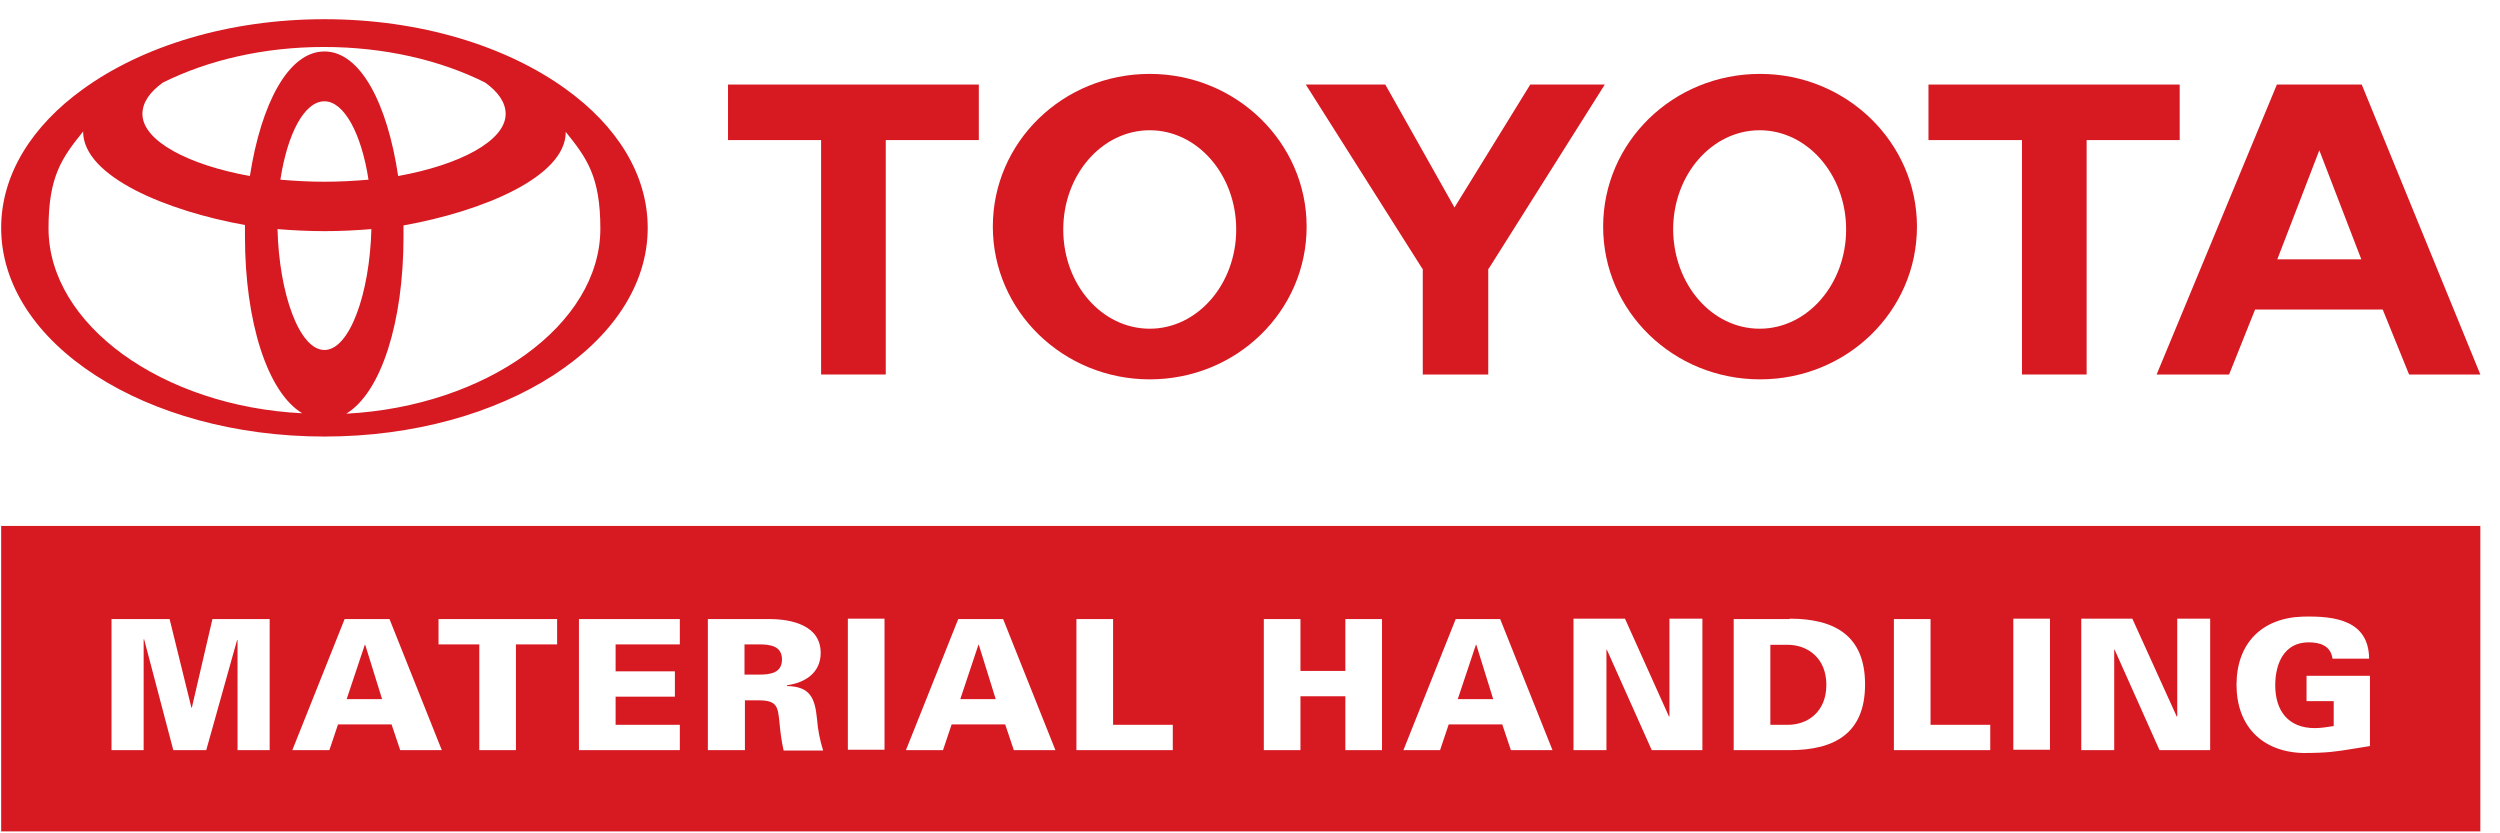 <svg width="120" height="40" viewBox="0 0 120 40" fill="none" xmlns="http://www.w3.org/2000/svg">
<path d="M15.573 20.954C24.152 20.954 31.09 16.466 31.09 10.938C31.09 8.37 29.608 6.038 27.157 4.274C24.31 2.216 20.179 0.922 15.573 0.922C10.967 0.922 6.836 2.216 3.989 4.274C1.538 6.038 0.056 8.37 0.056 10.938C0.056 16.485 6.994 20.954 15.573 20.954ZM15.573 2.47C13.834 2.47 12.529 4.999 11.995 8.449C9.05 7.92 6.836 6.763 6.836 5.469C6.836 4.921 7.192 4.411 7.824 3.96C9.999 2.882 12.667 2.255 15.553 2.255C18.439 2.255 21.128 2.882 23.282 3.96C23.915 4.411 24.271 4.921 24.271 5.469C24.271 6.763 22.057 7.92 19.111 8.449C18.598 4.999 17.313 2.47 15.573 2.47ZM15.573 16.799C14.367 16.799 13.399 14.094 13.32 10.997C14.051 11.056 14.802 11.095 15.573 11.095C16.344 11.095 17.095 11.056 17.827 10.997C17.747 14.094 16.779 16.799 15.573 16.799ZM15.573 8.723C14.842 8.723 14.15 8.684 13.458 8.625C13.794 6.43 14.604 4.862 15.573 4.862C16.522 4.862 17.352 6.43 17.688 8.625C16.996 8.684 16.305 8.723 15.573 8.723ZM2.329 10.958C2.329 8.449 2.981 7.567 3.989 6.312C3.989 8.488 8.042 10.134 11.758 10.801C11.758 10.899 11.758 11.252 11.758 11.35C11.758 15.427 12.825 18.818 14.506 19.837C7.785 19.504 2.329 15.584 2.329 10.958ZM16.621 19.857C18.301 18.837 19.368 15.447 19.368 11.369C19.368 11.271 19.368 10.919 19.368 10.82C23.105 10.154 27.157 8.508 27.157 6.332C28.165 7.586 28.817 8.468 28.817 10.977C28.817 15.584 23.342 19.504 16.621 19.857Z" fill="#D71921"/>
<path d="M46.983 4.059H34.945V6.724H39.413V17.976H42.516V6.724H46.983V4.059Z" fill="#D71921"/>
<path d="M104.625 4.059H92.567V6.724H97.055V17.976H100.158V6.724H104.625V4.059Z" fill="#D71921"/>
<path d="M47.656 10.878C47.656 6.82 51.016 3.547 55.187 3.547C59.338 3.547 62.718 6.84 62.718 10.878C62.718 14.935 59.358 18.209 55.187 18.209C51.036 18.209 47.656 14.935 47.656 10.878ZM55.187 15.778C57.48 15.778 59.338 13.642 59.338 11.015C59.338 8.388 57.48 6.252 55.187 6.252C52.894 6.252 51.036 8.388 51.036 11.015C51.036 13.661 52.894 15.778 55.187 15.778Z" fill="#D71921"/>
<path d="M76.951 10.878C76.951 6.82 80.311 3.547 84.482 3.547C88.633 3.547 92.014 6.84 92.014 10.878C92.014 14.935 88.653 18.209 84.482 18.209C80.311 18.209 76.951 14.935 76.951 10.878ZM84.463 15.778C86.756 15.778 88.614 13.642 88.614 11.015C88.614 8.388 86.756 6.252 84.463 6.252C82.17 6.252 80.311 8.388 80.311 11.015C80.331 13.661 82.17 15.778 84.463 15.778Z" fill="#D71921"/>
<path d="M77.03 4.059H73.452L69.815 9.959L66.494 4.059H62.679L68.273 12.899H68.293V17.976H71.436V12.899H71.456L77.03 4.059Z" fill="#D71921"/>
<path d="M115.636 17.976H119.056L113.363 4.059H109.291L103.518 17.976H106.997L108.243 14.859H114.371L115.636 17.976ZM109.31 12.448L111.327 7.214L113.343 12.448H109.31Z" fill="#D71921"/>
<path fill-rule="evenodd" clip-rule="evenodd" d="M119.056 25.246H0.056V39.908H119.056V25.246ZM5.353 36.007V29.715H8.141L9.188 33.969H9.208L10.196 29.715H12.944V36.007H11.402V30.735L11.382 30.715L9.9 36.007H8.318L6.915 30.676L6.895 30.695V36.007H5.353ZM16.542 29.715L14.031 36.007H15.81L16.225 34.772H18.795L19.21 36.007H21.207L18.696 29.715H16.542ZM17.53 30.95L18.34 33.557H16.64L17.51 30.95H17.53ZM23.006 30.93H21.049V29.715H26.742V30.93H24.765V36.007H23.006V30.93ZM27.789 29.715V36.007H32.632V34.792H29.549V33.439H32.395V32.224H29.549V30.93H32.632V29.715H27.789ZM35.736 36.007H33.977V29.715H36.922C37.989 29.715 39.393 30.009 39.393 31.342C39.393 32.283 38.661 32.773 37.772 32.891V32.93C38.899 32.949 39.116 33.518 39.215 34.498C39.255 35.027 39.353 35.517 39.511 36.027H37.614C37.515 35.596 37.456 35.145 37.416 34.694L37.413 34.663C37.336 33.921 37.305 33.616 36.408 33.616H35.756V36.007H35.736ZM36.428 32.381C36.981 32.381 37.535 32.303 37.535 31.656C37.535 31.009 36.981 30.93 36.428 30.93H35.736V32.381H36.428ZM40.697 29.696H42.457V35.988H40.697V29.696ZM43.485 36.007L45.995 29.715H48.15L50.66 36.007H48.664L48.249 34.772H45.679L45.264 36.007H43.485ZM47.794 33.557L46.983 30.95H46.964L46.094 33.557H47.794ZM51.668 29.715V36.007H56.294V34.792H53.428V29.715H51.668ZM60.663 36.007V29.715H62.422V32.205H64.577V29.715H66.336V36.007H64.577V33.42H62.422V36.007H60.663ZM69.874 29.715L67.364 36.007H69.123L69.538 34.772H72.108L72.523 36.007H74.52L72.009 29.715H69.874ZM70.863 30.95L71.673 33.557H69.973L70.843 30.95H70.863ZM75.528 29.696H77.999L80.114 34.4L80.133 34.38V29.696H81.715V36.007H79.284L77.129 31.185H77.109V36.007H75.528V29.696ZM89.523 32.851C89.523 30.519 88.08 29.696 85.906 29.696V29.715H83.217V36.007H85.906C88.08 36.007 89.523 35.184 89.523 32.851ZM85.807 34.792H84.977V30.95H85.807C86.756 30.95 87.665 31.577 87.665 32.871C87.665 34.165 86.775 34.792 85.807 34.792ZM90.907 36.007V29.715H92.666V34.792H95.532V36.007H90.907ZM96.639 29.696H98.399V35.988H96.639V29.696ZM99.901 29.696H102.352L104.487 34.4L104.507 34.38V29.696H106.088V36.007H103.657L101.502 31.185H101.482V36.007H99.901V29.696ZM110.714 33.655H111.999H112.018V34.851C111.989 34.855 111.958 34.86 111.926 34.865C111.684 34.903 111.389 34.949 111.109 34.949C109.844 34.949 109.211 34.126 109.211 32.891C109.211 31.871 109.627 30.832 110.813 30.832C111.386 30.832 111.88 31.009 111.959 31.616H113.718C113.699 29.774 112.078 29.558 110.536 29.598C108.559 29.656 107.353 30.891 107.353 32.871C107.353 34.831 108.559 36.086 110.536 36.144C111.721 36.144 112.151 36.073 112.956 35.94C113.184 35.902 113.443 35.859 113.758 35.811V32.44H110.714V33.655Z" fill="#D71921"/>
</svg>
